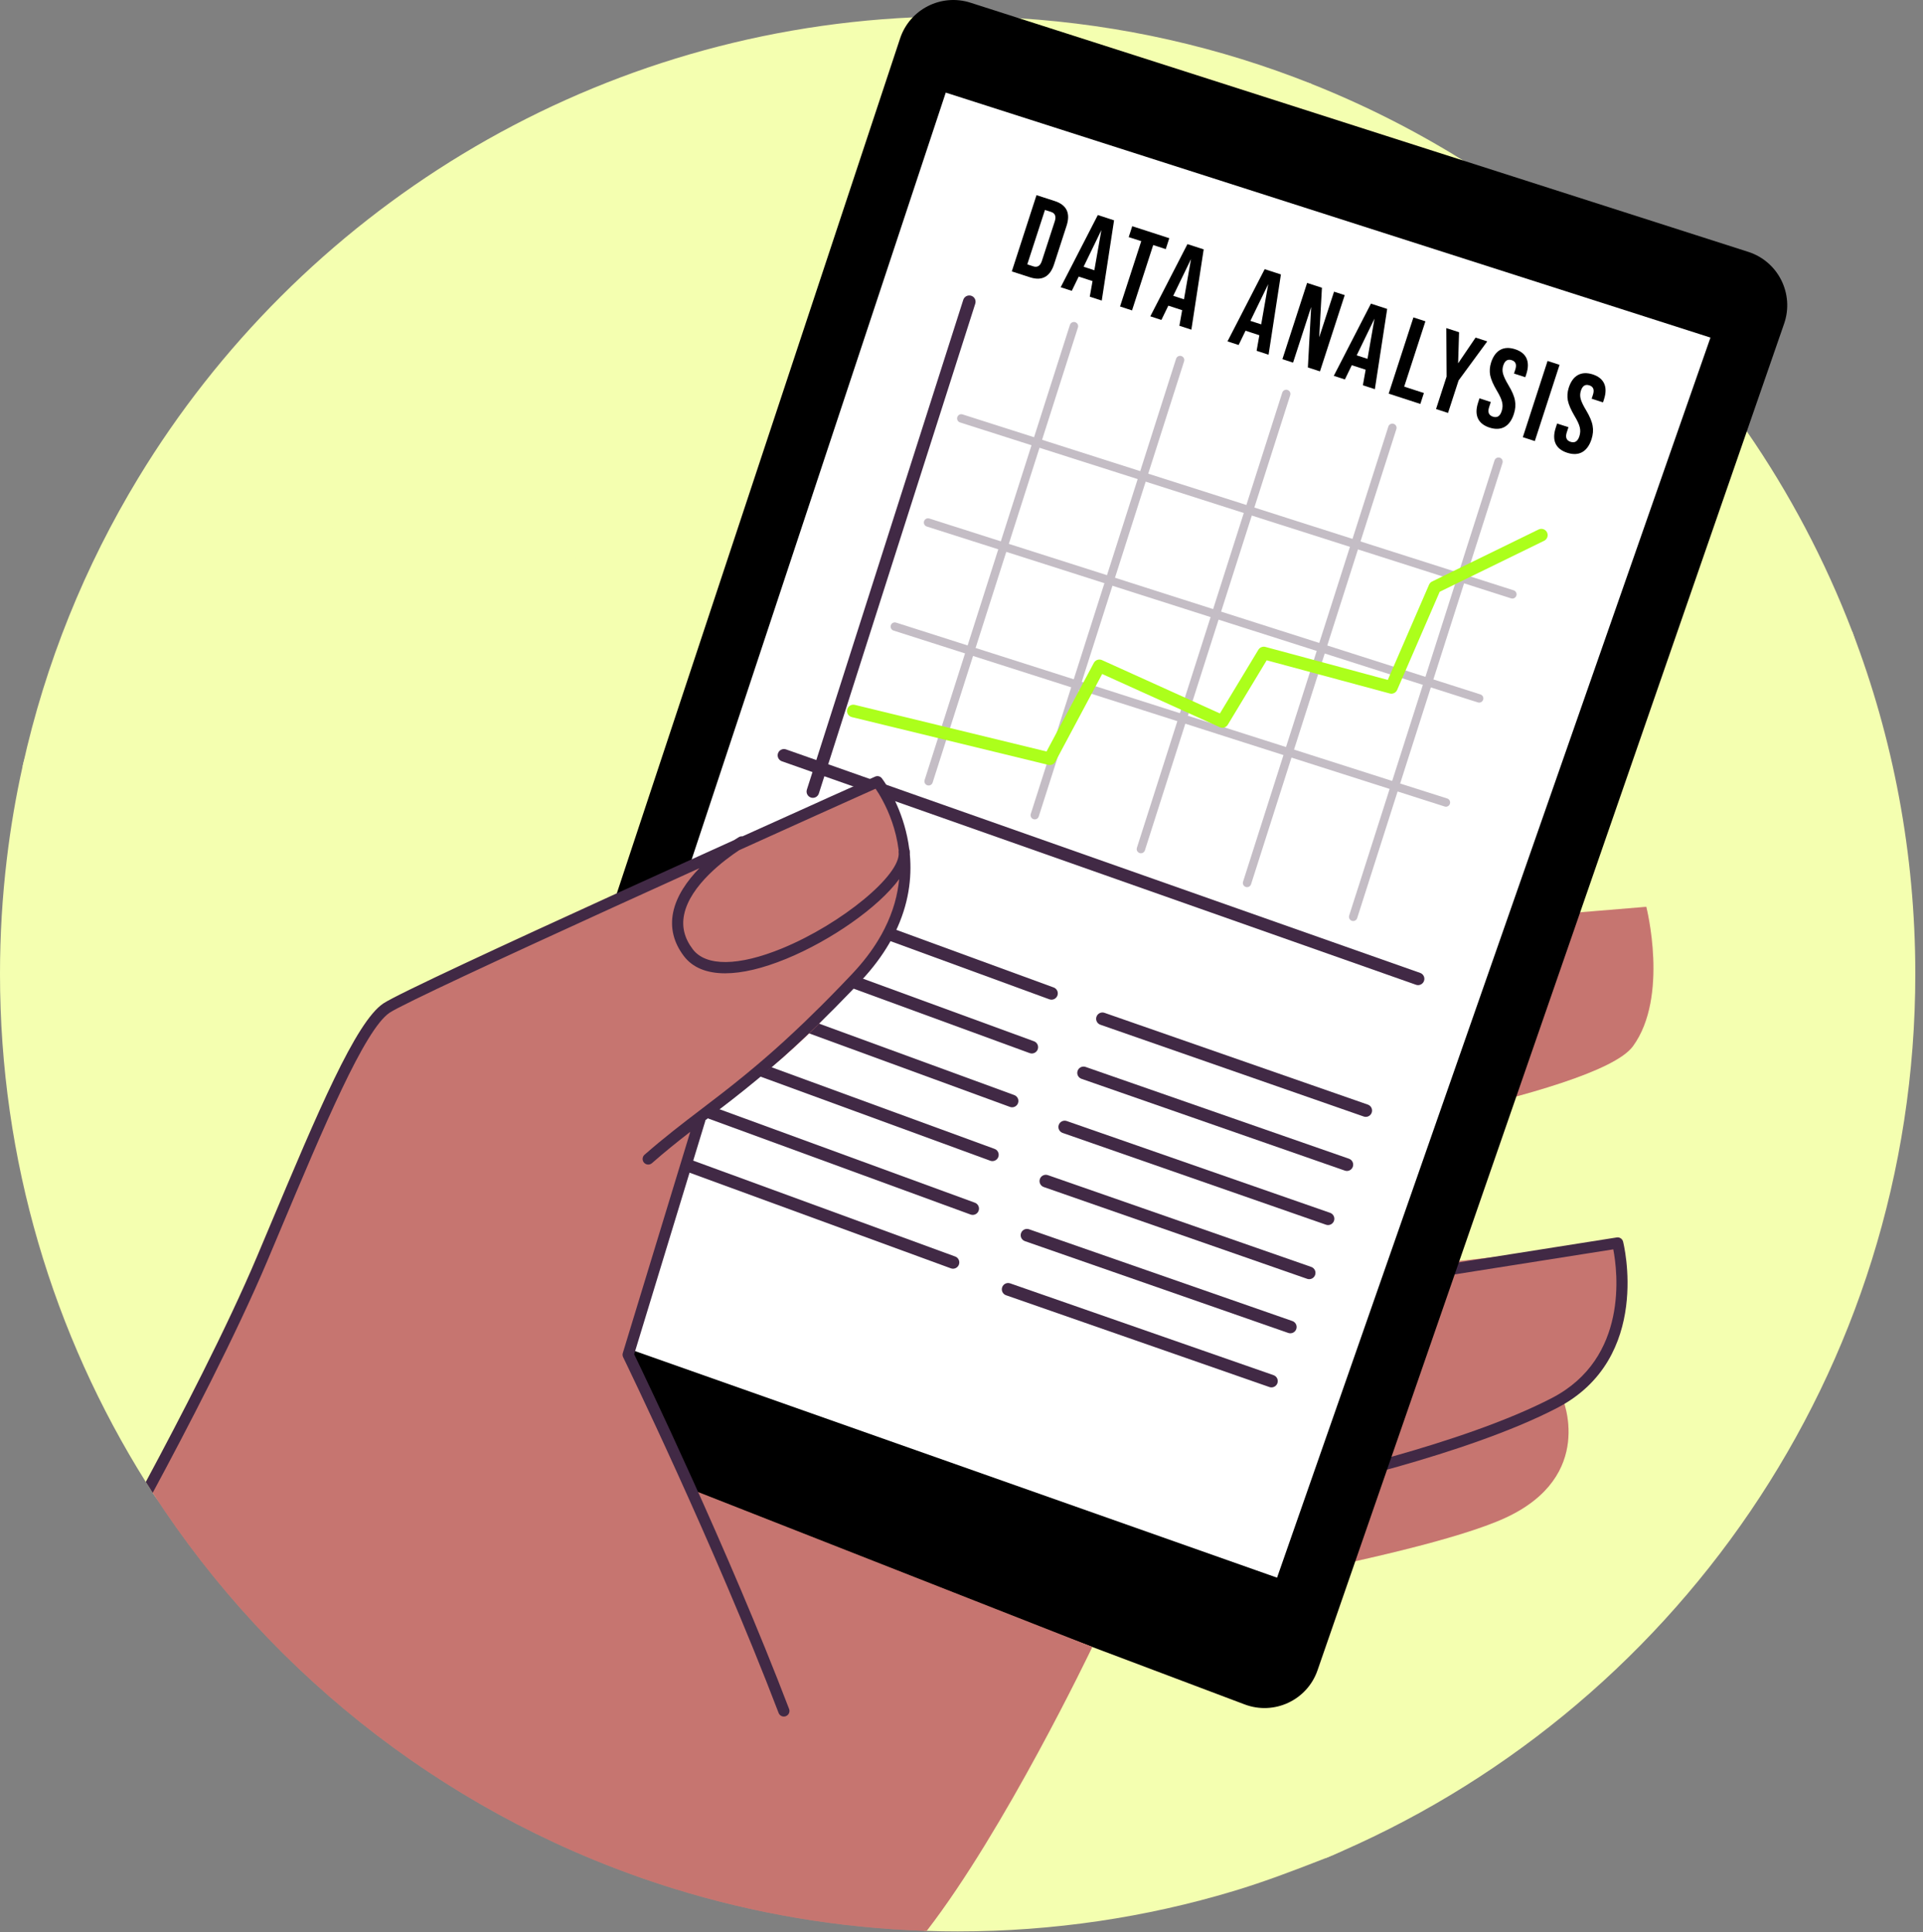 <?xml version="1.0" encoding="UTF-8"?> <svg xmlns="http://www.w3.org/2000/svg" width="200" height="201" viewBox="0 0 200 201" fill="none"><rect x="0" y="0" width="200" height="201" fill="#808080" stroke="none"/><path d="M181.99 110.165C181.99 151.612 154.574 186.752 137.864 193.281C134.716 194.511 131.546 195.728 128.274 196.709C119.193 199.436 109.568 200.899 99.6 200.899C98.522 200.899 97.449 200.883 96.379 200.844C87.217 200.556 92.323 128.267 83.947 125.661C61.444 118.666 28.41 174.664 15.882 155.274C15.816 155.173 15.75 155.072 15.687 154.971C15.508 154.699 15.337 154.422 15.162 154.146C5.556 138.829 0 120.714 0 101.3C0 97.262 0.241 93.281 0.708 89.368C1.097 86.096 1.646 82.875 2.35 79.708C4.723 68.95 20.887 73.711 26.431 64.572C43.137 37.042 28.032 35.155 62.192 33.58C63.74 33.506 92.511 30.6 94.078 30.6C96.23 30.6 112.524 33.448 114.64 33.58C125.316 34.257 126.896 4.939 136.397 8.724C141.922 10.918 147.201 13.595 152.189 16.704C156.064 19.12 159.764 21.793 163.258 24.699C166.495 27.391 169.561 30.29 172.432 33.367C173.934 34.978 175.385 36.635 176.778 38.343C178.502 40.448 180.136 42.627 181.676 44.868C186.115 51.303 189.811 58.287 192.644 65.694C192.648 65.702 192.652 65.71 192.652 65.717C196.885 76.766 181.99 97.626 181.99 110.165Z" fill="#F4FFB0"></path><path d="M126.301 37.731C121.578 41.606 114.726 43.793 109.315 40.952C106.467 39.462 103.18 36.68 100.573 38.559C99.717 39.178 99.235 40.177 98.83 41.154C97.398 44.624 96.554 48.317 95.142 51.799C93.275 56.402 90.345 60.662 86.303 63.553C82.261 66.44 77.043 67.84 72.196 66.751C62.765 64.627 57.812 54.659 51.63 47.228C50.233 45.547 48.63 43.902 46.561 43.205C42.589 41.871 38.149 44.621 36.239 48.352C34.329 52.083 34.364 56.483 34.663 60.662C34.966 64.844 35.476 69.12 34.395 73.166C32.22 81.305 23.342 86.748 14.961 85.884C10.187 85.394 5.775 83.079 2.352 79.706C4.725 68.948 8.845 58.844 14.39 49.705C31.096 22.175 60.77 3.383 94.93 1.808C96.478 1.734 98.035 1.699 99.603 1.699C101.754 1.699 103.887 1.769 106.003 1.901C116.679 2.578 126.899 4.936 136.4 8.721C138.168 19.328 134.6 30.923 126.301 37.731Z" fill="#F4FFB0"></path><path d="M199.2 101.3C199.2 142.747 173.88 178.284 137.864 193.282C131.199 189.092 126.029 182.626 124.406 174.965C121.963 163.441 129.176 150.135 140.673 147.559C141.941 147.275 143.299 147.088 144.311 146.267C146.268 144.68 145.961 141.653 145.404 139.198C143.968 132.876 142.05 126.425 143.054 120.021C144.034 113.769 147.941 108.038 153.403 104.836C158.862 101.638 165.771 101.027 171.704 103.225C172.964 103.692 174.276 104.287 175.595 104.03C178.003 103.559 178.96 100.637 179.163 98.19C179.887 89.491 177.198 79.678 182.435 72.695C184.653 69.738 188.633 67.217 192.652 65.715C196.885 76.766 199.2 88.76 199.2 101.3Z" fill="#F4FFB0"></path><path d="M120.958 98.497L171.221 94.325C171.221 94.325 173.605 103.663 169.83 108.828C166.055 113.993 132.282 119.358 132.282 119.358L133.275 133.265L168.241 129.292C168.241 129.292 170.824 140.616 162.48 145.384C162.48 145.384 166.056 153.529 156.52 157.9C146.984 162.271 114.203 167.436 114.203 167.436L80.429 153.132L81.224 119.16L120.958 98.497Z" fill="#FF9582"></path><g opacity="0.3"><path d="M120.958 98.497L171.221 94.325C171.221 94.325 173.605 103.663 169.83 108.828C166.055 113.993 132.282 119.358 132.282 119.358L133.275 133.265L168.241 129.292C168.241 129.292 170.824 140.616 162.48 145.384C162.48 145.384 166.056 153.529 156.52 157.9C146.984 162.271 114.203 167.436 114.203 167.436L80.429 153.132L81.224 119.16L120.958 98.497Z" fill="#412945"></path></g><path d="M135.695 154.982C135.425 154.982 135.183 154.794 135.125 154.519C135.058 154.204 135.26 153.894 135.575 153.827C135.738 153.792 151.977 150.319 161.423 145.407C169.406 141.256 168.222 132.203 167.788 129.953L143.489 133.792C143.173 133.841 142.872 133.625 142.822 133.307C142.772 132.989 142.989 132.69 143.307 132.64L168.15 128.715C168.444 128.669 168.728 128.853 168.805 129.142C168.837 129.263 171.889 141.281 161.961 146.443C152.373 151.429 135.98 154.934 135.816 154.969C135.776 154.978 135.735 154.982 135.695 154.982Z" fill="#412945"></path><path d="M93.612 4.002L48.319 140.71C47.334 143.682 48.87 146.901 51.8 148.006L129.454 177.29C132.528 178.449 135.952 176.844 137.027 173.74L185.557 33.665C186.63 30.569 184.944 27.197 181.823 26.197L100.932 0.28C97.884 -0.697 94.618 0.964 93.612 4.002Z" fill="black"></path><path d="M98.362 9.633L56.15 137.042L132.819 164.104L177.896 35.115L98.362 9.633Z" fill="white"></path><path d="M109.351 103.983C109.279 103.982 109.207 103.969 109.136 103.943L81.898 93.972C81.558 93.848 81.384 93.472 81.508 93.132C81.632 92.792 82.009 92.618 82.348 92.742L109.586 102.713C109.926 102.837 110.1 103.213 109.976 103.553C109.877 103.821 109.621 103.987 109.351 103.983Z" fill="#412945"></path><path d="M107.302 109.579C107.23 109.578 107.158 109.565 107.087 109.539L79.849 99.568C79.509 99.444 79.335 99.068 79.459 98.728C79.583 98.388 79.959 98.213 80.299 98.338L107.537 108.309C107.877 108.433 108.051 108.809 107.927 109.149C107.828 109.418 107.573 109.583 107.302 109.579Z" fill="#412945"></path><path d="M105.253 115.176C105.181 115.175 105.109 115.162 105.038 115.136L77.8 105.165C77.46 105.041 77.286 104.665 77.41 104.325C77.534 103.985 77.91 103.811 78.25 103.935L105.488 113.906C105.828 114.03 106.002 114.406 105.878 114.746C105.779 115.015 105.524 115.18 105.253 115.176Z" fill="#412945"></path><path d="M103.204 120.773C103.132 120.772 103.06 120.759 102.989 120.733L75.751 110.762C75.411 110.638 75.237 110.262 75.361 109.922C75.485 109.582 75.861 109.408 76.201 109.532L103.439 119.503C103.779 119.627 103.953 120.003 103.829 120.343C103.731 120.612 103.475 120.777 103.204 120.773Z" fill="#412945"></path><path d="M101.155 126.37C101.083 126.369 101.011 126.356 100.94 126.33L73.702 116.359C73.362 116.235 73.188 115.859 73.312 115.519C73.436 115.18 73.812 115.005 74.152 115.129L101.39 125.1C101.729 125.224 101.904 125.6 101.78 125.94C101.682 126.209 101.426 126.374 101.155 126.37Z" fill="#412945"></path><path d="M99.107 131.967C99.035 131.966 98.963 131.953 98.892 131.927L71.654 121.956C71.314 121.832 71.14 121.456 71.264 121.116C71.388 120.776 71.764 120.603 72.104 120.726L99.342 130.697C99.682 130.821 99.856 131.197 99.732 131.537C99.633 131.806 99.377 131.971 99.107 131.967Z" fill="#412945"></path><path d="M142.037 116.172C141.969 116.171 141.899 116.159 141.831 116.135L114.441 106.588C114.1 106.469 113.919 106.096 114.039 105.754C114.158 105.413 114.53 105.232 114.872 105.351L142.262 114.898C142.603 115.017 142.784 115.39 142.664 115.732C142.569 116.006 142.311 116.176 142.037 116.172Z" fill="#412945"></path><path d="M140.075 121.799C140.007 121.798 139.937 121.786 139.869 121.762L112.479 112.215C112.138 112.096 111.957 111.723 112.076 111.381C112.195 111.04 112.568 110.859 112.91 110.979L140.299 120.526C140.64 120.645 140.821 121.018 140.701 121.36C140.607 121.633 140.349 121.803 140.075 121.799Z" fill="#412945"></path><path d="M138.113 127.427C138.045 127.426 137.975 127.414 137.907 127.39L110.518 117.843C110.177 117.724 109.996 117.351 110.115 117.009C110.234 116.668 110.606 116.487 110.949 116.607L138.338 126.154C138.679 126.273 138.86 126.646 138.741 126.988C138.646 127.261 138.387 127.431 138.113 127.427Z" fill="#412945"></path><path d="M136.151 133.055C136.083 133.054 136.013 133.042 135.945 133.018L108.555 123.471C108.214 123.352 108.033 122.979 108.152 122.637C108.271 122.296 108.644 122.115 108.986 122.234L136.376 131.781C136.717 131.9 136.898 132.273 136.778 132.615C136.684 132.889 136.426 133.059 136.151 133.055Z" fill="#412945"></path><path d="M134.19 138.684C134.122 138.683 134.052 138.671 133.984 138.647L106.594 129.1C106.253 128.981 106.072 128.608 106.192 128.266C106.311 127.925 106.684 127.744 107.026 127.864L134.415 137.411C134.756 137.53 134.937 137.903 134.818 138.245C134.722 138.518 134.464 138.688 134.19 138.684Z" fill="#412945"></path><path d="M132.228 144.312C132.16 144.311 132.09 144.299 132.022 144.275L104.633 134.728C104.292 134.609 104.111 134.236 104.231 133.894C104.35 133.553 104.723 133.372 105.065 133.492L132.454 143.039C132.795 143.158 132.976 143.531 132.857 143.873C132.76 144.146 132.502 144.316 132.228 144.312Z" fill="#412945"></path><path d="M147.705 101.199L86.137 79.497L101.433 31.585C101.543 31.241 101.353 30.872 101.008 30.762C100.664 30.653 100.296 30.842 100.185 31.186L84.901 79.06L81.752 77.95C81.411 77.83 81.037 78.009 80.917 78.35C80.797 78.691 80.976 79.065 81.317 79.185L84.502 80.308L83.918 82.136C83.808 82.48 83.998 82.849 84.342 82.959C84.405 82.979 84.469 82.989 84.532 82.99C84.813 82.994 85.075 82.816 85.165 82.534L85.737 80.743L147.268 102.432C147.337 102.456 147.407 102.468 147.476 102.469C147.75 102.473 148.007 102.304 148.103 102.032C148.224 101.693 148.046 101.319 147.705 101.199Z" fill="#412945"></path><g opacity="0.31"><path d="M157.427 61.403L152.536 59.84L156.266 48.156C156.339 47.927 156.215 47.68 155.986 47.607C155.754 47.534 155.511 47.662 155.437 47.891L151.707 59.575L141.499 56.318L145.229 44.63C145.303 44.401 145.174 44.158 144.945 44.085C144.716 44.012 144.47 44.136 144.396 44.365L140.666 56.053L130.458 52.792L134.188 41.108C134.261 40.879 134.137 40.633 133.904 40.559C133.675 40.486 133.432 40.614 133.359 40.843L129.629 52.527L119.421 49.27L123.151 37.582C123.224 37.353 123.096 37.106 122.867 37.033C122.638 36.964 122.391 37.088 122.318 37.317L118.588 49.005L109.003 45.944L108.38 45.744L108.686 44.788L112.11 34.061C112.184 33.829 112.059 33.585 111.826 33.512C111.598 33.439 111.351 33.563 111.277 33.796L108.163 43.547L107.551 45.464L107.547 45.48L100.108 43.105C99.88 43.032 99.636 43.16 99.563 43.389C99.49 43.617 99.614 43.864 99.843 43.938L107.282 46.313L104.091 56.308L96.655 53.933C96.423 53.859 96.18 53.984 96.106 54.217C96.032 54.446 96.157 54.693 96.386 54.766L103.825 57.137L100.637 67.136L93.198 64.761C92.966 64.687 92.722 64.812 92.649 65.041C92.576 65.273 92.7 65.517 92.933 65.59L100.368 67.965L96.164 81.136C96.09 81.368 96.219 81.612 96.448 81.685C96.676 81.758 96.923 81.634 96.997 81.401L101.201 68.23L111.409 71.491L107.205 84.662C107.132 84.891 107.256 85.138 107.489 85.211C107.718 85.284 107.961 85.156 108.034 84.927L112.242 71.756L122.45 75.013L118.242 88.184C118.168 88.416 118.297 88.66 118.526 88.733C118.754 88.806 119.001 88.682 119.075 88.449L123.279 75.278L128.143 76.833L129.394 77.233L133.487 78.539L130.822 86.889L130.418 88.155L129.283 91.71C129.21 91.938 129.334 92.185 129.567 92.259C129.796 92.332 130.042 92.204 130.116 91.975L131.206 88.563L131.61 87.297L134.32 78.804L144.528 82.061L141.255 92.312L140.847 93.578L140.32 95.232C140.247 95.464 140.375 95.708 140.604 95.781C140.836 95.855 141.079 95.73 141.153 95.497L141.635 93.987L142.039 92.721L145.357 82.327L150.252 83.89C150.48 83.963 150.724 83.839 150.797 83.606C150.87 83.378 150.746 83.131 150.517 83.057L145.622 81.498L148.813 71.503L153.704 73.062C153.936 73.136 154.179 73.011 154.253 72.782C154.326 72.55 154.202 72.307 153.973 72.233L149.078 70.67L152.269 60.675L157.16 62.238C157.392 62.312 157.635 62.183 157.709 61.954C157.784 61.724 157.659 61.477 157.427 61.403ZM130.192 53.624L140.4 56.881L137.208 66.876L127 63.619L130.192 53.624ZM119.155 50.099L129.359 53.36L126.171 63.355L115.963 60.094L119.155 50.099ZM108.738 46.776L118.323 49.833L115.131 59.828L109.225 57.943L104.922 56.572L108.113 46.577L108.738 46.776ZM111.674 70.656L101.466 67.399L104.657 57.404L106.043 57.845L114.625 60.584L114.865 60.661L114.853 60.696L114.449 61.958L111.674 70.656ZM122.715 74.183L112.507 70.922L115.245 62.348L115.649 61.086L115.698 60.927L125.906 64.188L123.294 72.375L122.894 73.622L122.715 74.183ZM133.752 77.705L129.593 76.379L128.342 75.979L123.544 74.448L123.728 73.871L124.128 72.624L126.736 64.453L136.944 67.71L133.752 77.705ZM144.793 81.231L134.585 77.97L137.776 67.975L147.984 71.236L144.793 81.231ZM148.25 70.403L138.042 67.142L141.233 57.147L151.441 60.408L148.25 70.403Z" fill="#412945"></path></g><path d="M88.325 74.453C88.4 74.518 88.49 74.565 88.593 74.59L109.027 79.559C109.318 79.63 109.619 79.495 109.76 79.231L114.631 70.107L126.865 75.641C127.167 75.778 127.524 75.667 127.695 75.383L131.741 68.683L144.54 72.133C144.854 72.217 145.182 72.059 145.311 71.761L149.734 61.555L160.595 56.251C160.92 56.093 161.055 55.701 160.896 55.376C160.737 55.052 160.346 54.917 160.021 55.075L148.943 60.485C148.803 60.554 148.692 60.67 148.63 60.813L144.336 70.723L131.607 67.291C131.326 67.216 131.027 67.336 130.876 67.585L126.876 74.21L114.612 68.662C114.297 68.52 113.927 68.646 113.765 68.95L108.844 78.167L88.903 73.317C88.551 73.232 88.198 73.448 88.112 73.799C88.051 74.048 88.141 74.299 88.325 74.453Z" fill="#ACFF1B"></path><path d="M109.706 20.915L107.801 20.299L105.232 28.23L107.133 28.846C108.368 29.246 109.204 28.791 109.628 27.49L110.929 23.478C111.349 22.177 110.942 21.319 109.706 20.915ZM109.702 23.016L108.36 27.14C108.197 27.651 107.894 27.841 107.476 27.707L106.841 27.499L108.68 21.838L109.315 22.042C109.734 22.176 109.865 22.509 109.702 23.016Z" fill="black"></path><path d="M114.179 22.367L110.316 29.878L111.47 30.253L112.189 28.77L113.629 29.239L113.34 30.861L114.587 31.265L115.867 22.918L114.179 22.367ZM113.817 28.109L112.698 27.746L114.549 23.929L113.817 28.109Z" fill="black"></path><path d="M117.757 23.529L117.39 24.664L118.695 25.084L116.489 31.88L117.736 32.288L119.938 25.488L121.243 25.912L121.61 24.777L117.757 23.529Z" fill="black"></path><path d="M123.5 25.393L119.637 32.904L120.791 33.279L121.51 31.795L122.95 32.264L122.661 33.886L123.908 34.29L125.188 25.939L123.5 25.393ZM123.138 31.134L122.019 30.771L123.87 26.95L123.138 31.134Z" fill="black"></path><path d="M131.531 27.999L127.664 35.51L128.822 35.885L129.541 34.402L130.978 34.871L130.693 36.489L131.936 36.897L133.22 28.546L131.531 27.999ZM131.169 33.74L130.046 33.377L131.901 29.556L131.169 33.74Z" fill="black"></path><path d="M138.745 30.339L137.203 35.086L137.486 29.931L135.945 29.429L133.376 37.36L134.484 37.719L136.364 31.934L136.025 38.221L137.283 38.629L139.856 30.698L138.745 30.339Z" fill="black"></path><path d="M142.583 31.583L138.72 39.094L139.874 39.469L140.593 37.989L142.034 38.454L141.745 40.076L142.992 40.48L144.272 32.133L142.583 31.583ZM142.225 37.325L141.102 36.962L142.953 33.145L142.225 37.325Z" fill="black"></path><path d="M148.248 33.422L147.001 33.018L144.428 40.945L147.723 42.017L148.09 40.882L146.042 40.217L148.248 33.422Z" fill="black"></path><path d="M153.468 35.115L151.65 37.792L151.749 34.556L150.421 34.128L150.451 39.171L149.354 42.548L150.601 42.952L151.698 39.575L154.681 35.51L153.468 35.115Z" fill="black"></path><path d="M157.582 36.328C156.37 35.932 155.495 36.437 155.083 37.695C154.936 38.16 154.902 38.599 154.985 39.04C155.08 39.485 155.309 40.01 155.673 40.626C155.973 41.125 156.158 41.524 156.223 41.821C156.3 42.122 156.288 42.429 156.182 42.758C156.011 43.292 155.712 43.483 155.267 43.34C154.837 43.197 154.706 42.869 154.873 42.357L155.048 41.815L153.871 41.432L153.724 41.885C153.308 43.167 153.699 44.079 154.911 44.475C156.135 44.871 157.025 44.37 157.445 43.069C157.608 42.57 157.646 42.107 157.563 41.666C157.492 41.229 157.266 40.693 156.89 40.072C156.59 39.573 156.405 39.174 156.324 38.885C156.243 38.596 156.251 38.3 156.345 38.018C156.508 37.507 156.807 37.328 157.225 37.463C157.643 37.598 157.763 37.926 157.596 38.445L157.461 38.855L158.638 39.238L158.744 38.909C159.162 37.628 158.771 36.711 157.582 36.328Z" fill="black"></path><path d="M160.953 37.545L158.38 45.476L159.627 45.88L162.2 37.949L160.953 37.545Z" fill="black"></path><path d="M165.656 38.946C164.444 38.554 163.569 39.059 163.161 40.314C163.01 40.779 162.98 41.222 163.063 41.659C163.154 42.104 163.387 42.629 163.748 43.249C164.052 43.748 164.233 44.143 164.302 44.44C164.379 44.741 164.367 45.052 164.261 45.381C164.086 45.912 163.787 46.102 163.346 45.959C162.916 45.82 162.785 45.488 162.948 44.98L163.127 44.434L161.946 44.054L161.799 44.507C161.383 45.785 161.778 46.701 162.99 47.093C164.21 47.492 165.1 46.992 165.525 45.687C165.684 45.191 165.722 44.725 165.639 44.288C165.568 43.851 165.342 43.315 164.97 42.69C164.666 42.191 164.481 41.796 164.4 41.506C164.319 41.217 164.327 40.917 164.421 40.635C164.588 40.124 164.883 39.945 165.301 40.084C165.719 40.219 165.839 40.543 165.672 41.066L165.538 41.472L166.719 41.855L166.825 41.526C167.24 40.25 166.845 39.333 165.656 38.946Z" fill="black"></path><path d="M113.606 171.308C113.606 171.308 113.606 171.308 113.602 171.312V171.316C113.4 171.736 104.498 190.345 96.378 200.846C87.216 200.558 78.368 199.029 69.992 196.422C47.489 189.427 28.409 174.666 15.881 155.275C15.815 155.174 15.749 155.073 15.686 154.972C17.865 150.879 19.802 147.214 21.226 144.491C28.077 131.38 36.423 107.838 39.403 105.453C40.792 104.34 52.168 99.014 63.91 93.645C66.525 92.451 69.158 91.256 71.703 90.101C72.536 89.728 73.353 89.354 74.162 88.988C75.376 88.439 76.563 87.906 77.706 87.393C82.519 85.222 86.584 83.401 88.973 82.335C89.751 81.989 90.35 81.72 90.739 81.545C91.077 81.393 91.256 81.316 91.256 81.316C91.256 81.316 91.505 81.507 91.851 81.919C92.17 82.3 92.571 82.872 92.933 83.662C93.415 84.709 93.832 86.137 93.894 88.004C93.929 88.953 93.874 90.015 93.692 91.198C93.474 92.595 93.081 94.167 92.447 95.917C92.358 96.162 92.264 96.403 92.163 96.648C92 97.049 91.817 97.449 91.622 97.846C90.941 99.227 90.085 100.585 89.12 101.896C88.848 102.266 88.567 102.631 88.28 102.989C87.3 104.218 86.234 105.401 85.136 106.518C85.128 106.53 85.116 106.537 85.105 106.549C85.043 106.615 84.977 106.677 84.914 106.744C84.568 107.09 84.221 107.433 83.871 107.763C83.05 108.549 82.225 109.296 81.412 110C81.326 110.07 81.241 110.148 81.159 110.218C80.723 110.592 80.291 110.953 79.871 111.296C79.463 111.635 79.058 111.957 78.669 112.261C76.214 114.199 74.168 115.576 73.269 116.163C72.954 116.369 72.779 116.478 72.779 116.478L72.585 117.112L65.442 140.549L65.329 140.915L71.885 154.921L72.613 155.205L113.606 171.308Z" fill="#FF9582"></path><g opacity="0.3"><path d="M113.606 171.308C113.606 171.308 113.606 171.308 113.602 171.312V171.316C113.4 171.736 104.498 190.345 96.378 200.846C87.216 200.558 78.368 199.029 69.992 196.422C47.489 189.427 28.409 174.666 15.881 155.275C15.815 155.174 15.749 155.073 15.686 154.972C17.865 150.879 19.802 147.214 21.226 144.491C28.077 131.38 36.423 107.838 39.403 105.453C40.792 104.34 52.168 99.014 63.91 93.645C66.525 92.451 69.158 91.256 71.703 90.101C72.536 89.728 73.353 89.354 74.162 88.988C75.376 88.439 76.563 87.906 77.706 87.393C82.519 85.222 86.584 83.401 88.973 82.335C89.751 81.989 90.35 81.72 90.739 81.545C91.077 81.393 91.256 81.316 91.256 81.316C91.256 81.316 91.505 81.507 91.851 81.919C92.17 82.3 92.571 82.872 92.933 83.662C93.415 84.709 93.832 86.137 93.894 88.004C93.929 88.953 93.874 90.015 93.692 91.198C93.474 92.595 93.081 94.167 92.447 95.917C92.358 96.162 92.264 96.403 92.163 96.648C92 97.049 91.817 97.449 91.622 97.846C90.941 99.227 90.085 100.585 89.12 101.896C88.848 102.266 88.567 102.631 88.28 102.989C87.3 104.218 86.234 105.401 85.136 106.518C85.128 106.53 85.116 106.537 85.105 106.549C85.043 106.615 84.977 106.677 84.914 106.744C84.568 107.09 84.221 107.433 83.871 107.763C83.05 108.549 82.225 109.296 81.412 110C81.326 110.07 81.241 110.148 81.159 110.218C80.723 110.592 80.291 110.953 79.871 111.296C79.463 111.635 79.058 111.957 78.669 112.261C76.214 114.199 74.168 115.576 73.269 116.163C72.954 116.369 72.779 116.478 72.779 116.478L72.585 117.112L65.442 140.549L65.329 140.915L71.885 154.921L72.613 155.205L113.606 171.308Z" fill="#412945"></path></g><path d="M94.632 88.928C94.632 88.928 94.632 88.924 94.632 88.92C94.631 88.908 94.629 88.897 94.628 88.885C94.635 88.75 94.634 88.617 94.617 88.488C94.609 88.43 94.591 88.376 94.568 88.325C94.342 86.538 93.833 84.992 93.305 83.784C93.021 83.123 92.725 82.566 92.472 82.123C92.048 81.388 91.729 80.971 91.713 80.952C91.55 80.742 91.262 80.672 91.017 80.781C90.877 80.843 90.5 81.01 89.928 81.271C89.465 81.477 88.874 81.742 88.17 82.061C87.582 82.322 86.921 82.621 86.186 82.948C85.781 83.135 85.357 83.325 84.91 83.528C82.735 84.504 80.109 85.687 77.226 86.991C77.226 86.991 77.226 86.991 77.222 86.991C77.22 86.992 77.219 86.992 77.217 86.993C77.097 86.979 76.972 87.001 76.859 87.066C76.819 87.089 76.625 87.203 76.331 87.393C76.33 87.394 76.328 87.394 76.327 87.395C74.911 88.037 73.444 88.702 71.942 89.383C69.402 90.535 66.771 91.729 64.153 92.92C52.559 98.207 41.299 103.421 39.876 104.37C36.997 106.288 33.052 115.668 28.06 127.543C27.628 128.566 27.192 129.605 26.749 130.656C23.59 138.145 18.649 147.658 15.163 154.148C15.338 154.424 15.509 154.7 15.688 154.973C15.75 155.074 15.816 155.175 15.883 155.276C19.392 148.763 24.551 138.861 27.823 131.107C28.267 130.06 28.702 129.022 29.134 127.994C33.659 117.233 37.935 107.066 40.522 105.339C41.849 104.456 52.451 99.546 63.652 94.437C66.251 93.25 68.885 92.052 71.441 90.897C71.877 90.699 72.309 90.5 72.74 90.306C72.74 90.306 72.74 90.306 72.741 90.306C71.492 91.59 70.356 93.177 70.006 94.92C69.685 96.522 70.061 98.045 71.125 99.448C72.031 100.643 73.495 101.241 75.417 101.241C77.177 101.241 79.322 100.739 81.775 99.732C86.376 97.844 91.347 94.404 93.516 91.443C93.516 91.444 93.516 91.445 93.516 91.447C93.364 93.05 92.913 94.781 92.003 96.59C91.812 96.975 91.598 97.364 91.361 97.753C90.665 98.909 89.774 100.087 88.649 101.278C88.54 101.395 88.431 101.508 88.326 101.62C87.987 101.974 87.657 102.32 87.33 102.659C86.027 104.009 84.813 105.215 83.677 106.308C83.311 106.658 82.953 106.997 82.607 107.32C81.171 108.67 79.856 109.829 78.631 110.86C78.23 111.199 77.837 111.525 77.456 111.837C75.838 113.164 74.375 114.28 72.97 115.35C70.978 116.867 69.103 118.303 67.033 120.112C66.792 120.322 66.768 120.692 66.978 120.933C67.192 121.178 67.558 121.201 67.803 120.991C69.18 119.781 70.484 118.738 71.791 117.727L64.774 140.744C64.731 140.885 64.743 141.037 64.808 141.17C64.902 141.364 74.311 160.721 80.979 178.175C81.068 178.408 81.289 178.551 81.524 178.551C81.593 178.551 81.664 178.538 81.732 178.512C82.033 178.397 82.184 178.06 82.069 177.759C75.754 161.229 66.992 143.006 65.957 140.867L73.34 116.649C73.353 116.607 73.36 116.564 73.363 116.522C73.468 116.444 73.573 116.363 73.678 116.281C75.246 115.083 76.895 113.822 78.747 112.289C79.128 111.974 79.517 111.647 79.914 111.309C80.319 110.959 80.735 110.601 81.163 110.22C81.245 110.15 81.33 110.072 81.416 110.002C82.19 109.309 82.999 108.566 83.851 107.757C84.197 107.434 84.547 107.096 84.909 106.742C84.975 106.684 85.041 106.618 85.107 106.551C85.119 106.539 85.13 106.532 85.138 106.52C86.208 105.481 87.336 104.341 88.542 103.085C88.853 102.758 89.172 102.424 89.495 102.081C89.507 102.069 89.518 102.054 89.53 102.042C90.763 100.731 91.728 99.424 92.475 98.144C92.705 97.755 92.911 97.362 93.101 96.977C94.523 94.055 94.842 91.301 94.632 88.928ZM81.331 98.651C76.802 100.509 73.42 100.542 72.053 98.741C71.188 97.601 70.892 96.427 71.148 95.151C71.766 92.064 75.456 89.37 76.881 88.431C82.569 85.855 87.367 83.696 89.795 82.607C90.347 82.362 90.775 82.167 91.063 82.039C91.254 82.315 91.522 82.735 91.81 83.284C92.448 84.478 93.195 86.268 93.467 88.454C93.455 88.514 93.45 88.576 93.459 88.641C93.763 90.962 87.529 96.108 81.331 98.651Z" fill="#412945"></path></svg> 